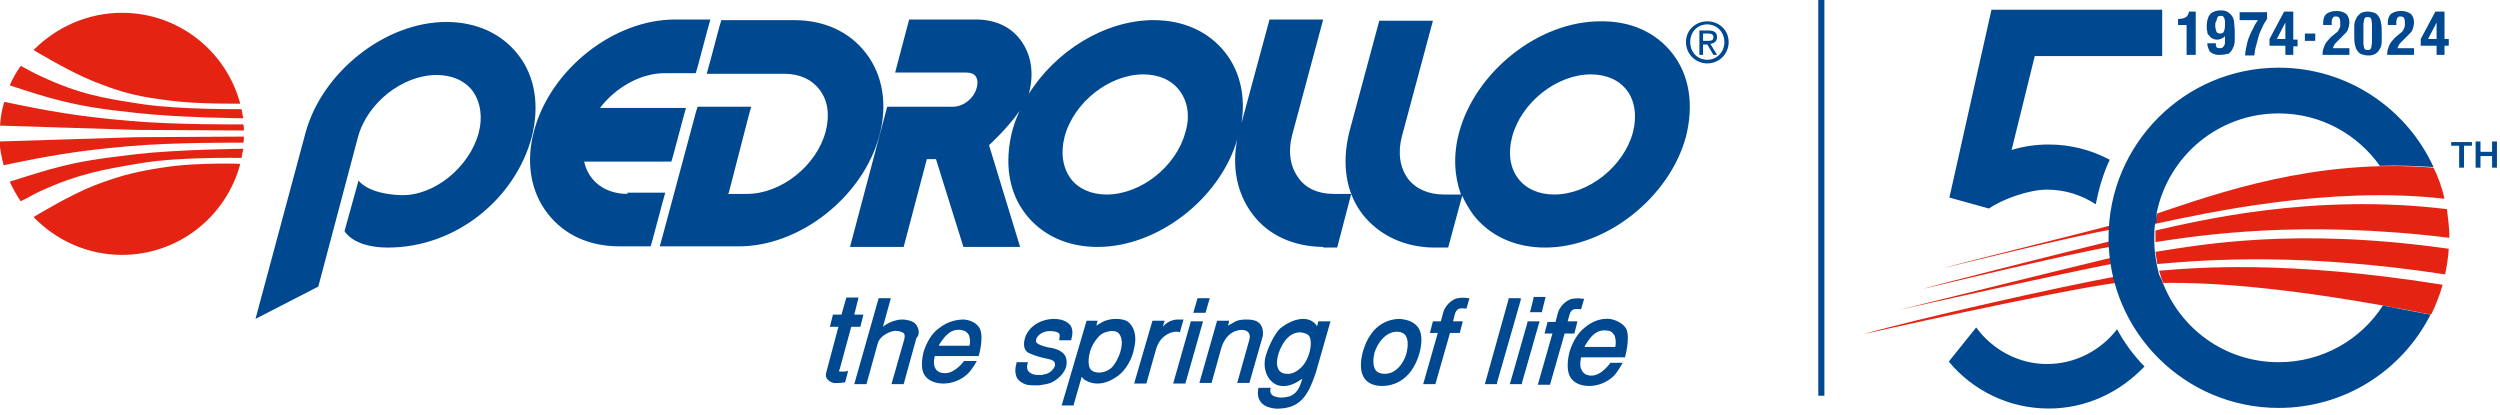 <svg width="410" height="68" viewBox="0 0 410 68" fill="none" xmlns="http://www.w3.org/2000/svg">
<g clip-path="url(#clip0_305_19)">
<path d="M22.4 22.5L40 22.4C40 22.7 40 23.1 39.9 23.4C39.9 23.4 28.3 23.3 20.9 24C12.9 24.7 8.2 25.5 0.6 27.1C0.3 25.9 2.44156e-05 24.6 -0.1 23.2L22.4 22.5ZM27.9 27.3C23 28 20.2 28.6 15.5 30.4C11.4 32 5.5 35.6 5.5 35.6C9.2 39.4 14.3 41.8 20 41.8C29.3 41.8 37.1 35.5 39.4 26.9C39.4 26.8 32.4 26.7 27.9 27.3ZM21 19.8C13 19.1 8.3 18.3 0.7 16.7C0.3 18 0.1 19.2 2.44156e-05 20.6L22.4 21.3L40 21.4C40 21.1 40 20.7 39.9 20.4C40 20.4 28.4 20.5 21 19.8ZM22.2 25.3C16.6 26 13.5 26.3 8.1 27.8C5.6 28.5 1.6 29.8 1.6 29.8C2.1 30.9 2.7 32 3.4 33C4.7 32.4 5.4 31.9 6.7 31.3C12.9 28.5 16.8 27.8 23.5 26.7C29.7 25.7 39.6 25.9 39.6 25.9C39.7 25.4 39.8 24.9 39.9 24.4C39.9 24.4 29.1 24.5 22.2 25.3ZM22.2 18.5C29 19.3 39.9 19.4 39.9 19.4C39.8 18.9 39.7 18.4 39.6 17.9C39.6 17.9 29.7 18 23.5 17.1C16.8 16.1 12.9 15.4 6.7 12.5C5.4 11.9 4.7 11.5 3.4 10.8C2.7 11.8 2.1 12.8 1.6 14C1.6 14 5.5 15.3 8 16C13.5 17.5 16.7 17.9 22.2 18.5ZM27.9 16.5C32.3 17.1 39.4 17 39.4 17C37.1 8.4 29.3 2.1 20 2.1C14.3 2.1 9.2 4.5 5.5 8.2C5.5 8.2 11.4 11.8 15.5 13.4C20.2 15.3 23 15.9 27.9 16.5ZM400.9 32.6C400.5 30.8 399.9 29.1 399.1 27.5C379.6 25.9 363.4 31.8 353.8 35C353.7 35.5 353.6 36.1 353.5 36.7C361.5 35 382 30.4 400.9 32.6ZM401.3 34.3C379.2 31.6 360.2 36.3 353.5 37.8C353.5 38.2 353.5 38.6 353.5 39C353.5 39.2 353.5 39.5 353.5 39.7C360.7 38.6 377.3 36 401.7 39C401.7 37.5 401.5 35.9 401.3 34.3ZM353.5 41.3C353.6 42 353.7 42.6 353.8 43.3C362.7 42.5 378 41.5 401 45C401.3 43.6 401.5 42.2 401.6 40.8C376.3 37.2 360.7 40.2 353.5 41.3ZM354.1 44.4C354.3 45.1 354.5 45.8 354.8 46.4C362.4 46.3 375.6 47 398.7 51.6C399.5 50 400.1 48.4 400.6 46.7C375 42.6 360 43.9 354.1 44.4ZM346 37C340.9 38.4 321.6 43.1 318.6 44C318.6 44 340.5 38.6 346 37.7C346 37.5 346 37.2 346 37ZM345.9 39.6C339 41.3 317.1 46.8 315.3 47.4C315.3 47.4 340.2 41.4 346 40.5C345.9 40.2 345.9 39.9 345.9 39.6ZM346.1 42.3C339.4 43.9 314.8 50 311.5 50.8C311.5 50.8 338.9 44.7 346.2 43.3C346.2 43 346.1 42.7 346.1 42.3ZM346.7 45.4C337.5 47.1 313.9 52.4 305.6 54.8C305.6 54.8 337.2 47.7 347 46.4C346.8 46.1 346.7 45.8 346.7 45.4Z" fill="#E42313"/>
<path d="M87.2 22.5C84.5 32.5 74.9 40.6 63.6 40.6C57.9 40.6 56.5 37.9 56.5 37.9L58.8 29.6C58.8 29.6 60.2 31.8 65.7 32C71.2 32.2 77 27.4 78.5 21.8C79.2 19.2 78.8 16.7 77.5 14.9C76.2 13.2 74.1 12.3 71.6 12.3C66 12.3 60.2 16.9 58.7 22.5L52.2 47L41.9 52.3L50.1 21.8C52.8 11.8 63.2 3.6 73.2 3.6C78.1 3.6 82.3 5.5 85 9C87.8 12.6 88.5 17.4 87.2 22.5ZM283.5 6.9C283.5 8.9 281.9 10.4 280 10.4C278.1 10.4 276.5 8.9 276.5 6.9C276.5 4.9 278.1 3.5 280 3.5C281.9 3.5 283.5 4.9 283.5 6.9ZM282.8 6.9C282.8 5.3 281.6 4 280 4C278.4 4 277.2 5.2 277.2 6.9C277.2 8.6 278.4 9.8 280 9.8C281.5 9.8 282.8 8.6 282.8 6.9ZM280.5 7.2L281.6 9H281L280 7.3H279.3V9H278.7V5H280.2C281.1 5 281.6 5.3 281.6 6.1C281.6 6.8 281.1 7.1 280.5 7.2ZM280 6.7C280.5 6.7 281 6.7 281 6.1C281 5.6 280.6 5.5 280.1 5.5H279.3V6.7H280ZM102.9 31.8C99.2 31.8 96.5 29.7 95.8 26.5H109H110.1L110.4 25.5L112 19.5L112.5 17.7H98.4C101 14.3 105.1 12 109 12H114.1L114.4 11L116 5L116.5 3.2H110.7C100.6 3.2 90.3 11.4 87.6 21.4C86.2 26.5 87 31.4 89.8 35C92.5 38.5 96.6 40.4 101.6 40.4H106.7L107 39.4L108.6 33.4L109.1 31.6H102.9V31.8ZM144.2 22.3C145.6 17.2 144.8 12.3 142 8.7C139.3 5.2 135.2 3.3 130.2 3.3H118.3L118 4.3L116.4 10.3L115.9 12.1H128.6C131.1 12.1 133.1 13 134.4 14.7C135.8 16.5 136.1 18.9 135.4 21.6C133.9 27.2 128.1 31.8 122.5 31.8H119.3L119.5 31.7L122.7 19.3L123.2 17.5H114.4L114.1 18.5L108.7 38.6L108.2 40.4H121C131.1 40.5 141.5 32.3 144.2 22.3ZM218.7 31.8H221.6L219.3 40.6H217.1L216.9 40.5C217 40.5 217 40.5 217.1 40.5H216.8H216.9C212.1 40.4 208 38.6 205.4 35.1C202.9 31.8 202 27.5 202.9 22.9C200 32.7 189.8 40.5 180 40.5C175.1 40.5 170.9 38.6 168.2 35.1C165.4 31.5 164.7 26.7 166 21.5C166.3 20.4 166.7 19.3 167.2 18.2C165.2 21.1 162.2 23.8 162.2 23.8L167.3 40.5H158L153.5 26.1H152L148.2 40.5H139.4L145.5 17.5H156.2H156.3C158 17.5 159.8 16.1 160.2 14.3C160.4 13.6 160.3 12.9 160 12.5C159.7 12.1 159.2 11.9 158.5 11.9H146.8L149.1 3.2H160.1C163.2 3.2 165.8 4.4 167.4 6.6C169.1 8.9 169.6 11.9 168.8 15.1C168.8 15.3 168.7 15.4 168.6 15.6C173 8.4 181.2 3.3 189.2 3.3C194.1 3.3 198.3 5.2 201 8.7C203.4 11.8 204.3 15.9 203.6 20.2L208.2 3.2H217L211.9 22.2C211.2 24.9 211.6 27.3 212.9 29.1C214.1 30.9 216.2 31.8 218.7 31.8ZM193.4 14.8C192.1 13.1 190 12.2 187.5 12.2C181.9 12.2 176.1 16.8 174.6 22.4C173.9 25.1 174.3 27.5 175.6 29.3C176.9 31 179 31.9 181.5 31.9C187.1 31.9 192.9 27.3 194.4 21.7C195.2 19.1 194.8 16.6 193.4 14.8ZM274.3 8.8C277.1 12.4 277.8 17.2 276.5 22.4C273.8 32.4 263.4 40.6 253.4 40.6C248.5 40.6 244.3 38.7 241.6 35.2C240.9 34.2 240.3 33.2 239.8 32.1L237.5 40.6H235.3C230.4 40.6 226.2 38.6 223.5 35.2C220.7 31.6 220 26.8 221.3 21.6L226.2 3.4H235L229.9 22.4C229.2 25.1 229.6 27.5 230.9 29.3C232.2 31 234.3 31.9 236.8 31.9H239.6C238.5 28.9 238.3 25.4 239.3 21.7C242 11.7 252.4 3.5 262.4 3.5C267.4 3.4 271.6 5.3 274.3 8.8ZM266.8 14.8C265.5 13.1 263.4 12.2 260.9 12.2C255.3 12.2 249.5 16.8 248 22.4C247.3 25 247.6 27.5 249 29.3C250.3 31 252.4 31.9 254.9 31.9C260.5 31.9 266.3 27.3 267.8 21.7C268.5 19 268.1 16.5 266.8 14.8ZM174.2 57.8C173.6 57.3 172.8 57.1 172.1 57H172C171.2 56.8 170.5 56.6 170.1 56.3C170 56.2 169.9 56.1 169.9 56C169.9 55.8 169.9 55.5 170.1 55.3C170.4 54.8 171.2 54.3 172.1 54.3C172.9 54.3 173.4 54.4 173.7 54.7C173.9 54.9 173.7 55.8 173.7 55.8H175.7V55.6C176 54.6 175.9 53.8 175.5 53.3C175 52.7 174.1 52.3 172.8 52.3C171 52.3 168.8 53.3 168.1 55.4C167.6 57.1 168.3 57.8 169 58C169.6 58.3 170.6 58.6 171.6 58.8L172.4 59C172.9 59.2 173.1 59.5 173 60C172.9 60.4 172.5 60.8 172.1 61.1C171.8 61.3 171.3 61.4 170.8 61.5C170.3 61.5 169.8 61.5 169.5 61.4C168.6 61.1 168.3 60.6 168.5 59.7L168.6 59.4H166.7V59.6C166.4 60.6 166.5 61.4 166.8 62C167.1 62.5 167.7 62.9 168.4 63.1C168.9 63.2 169.6 63.2 170.3 63.2C171.1 63.1 171.7 63 172.3 62.8C173.4 62.3 174.4 61.4 174.8 60.3C175.1 59.3 174.9 58.3 174.2 57.8ZM193.5 54.5L194.1 52.4H193C191.5 52.5 190.7 53.6 190.7 53.6L191 52.6H189L186 62.9H188L189.5 57.6C189.9 56 190.7 55.1 191.9 54.6C193 54.2 193.5 54.5 193.5 54.5ZM195.3 52.7L192.4 62.9H194.4L197.3 52.7H195.3ZM186 57.1C185.7 58.9 184.6 60.7 183.4 61.6C182.3 62.4 181.2 62.9 180 62.9C178.8 62.9 178.1 62.4 177.9 62.3C177.7 62.2 177.6 62 177.4 61.8L176.1 66.3V66.5H174.1L174.2 66.2L178.2 52.6H180L179.8 53.4C179.8 53.4 180.6 52.9 181 52.7C181.5 52.5 182.2 52.3 182.9 52.3C183.7 52.3 184.4 52.4 184.9 52.7C186 53.5 186.5 55.1 186 57.1ZM183.7 55C183.5 54.5 182.9 54.2 182.1 54.3C181.3 54.4 180.6 54.7 180.1 55.3C178.3 57.3 178.4 59.7 178.7 60.3C178.9 60.8 179.5 61.1 180.2 61.1C181 61.1 181.8 60.8 182.4 60.2C183.4 59.1 184.5 56.5 183.7 55ZM160.7 53.9C161.4 55.4 160.5 58.4 160.5 58.4H153.3C153.3 58.4 153 59.5 153.3 60.2C153.5 60.7 153.9 61.2 155 61.2C156.7 61.2 158.1 59.2 158.1 59.2H160.2C160.2 59.2 159.4 60.7 158.6 61.4C157.6 62.3 156.2 62.9 154.7 62.9C153.2 62.9 152 62.3 151.5 61.3C151.1 60.5 151.1 59.1 151.5 57.6C152 56.1 152.8 54.7 153.9 53.9C155.5 52.6 157.1 52.4 158.1 52.4C159.3 52.5 160.3 53.1 160.7 53.9ZM158.8 54.8C158.6 54.5 158.3 54.2 157.5 54.1C156.7 54 155.9 54.3 155.3 54.9C155 55.1 153.8 56.7 154 56.7C155.9 56.7 158.4 56.7 159 56.7C159.2 55.9 159 55 158.8 54.8ZM137.7 60.6L139.6 53.6H141.1L141.6 51.6H140.1L140.8 48.8H138.8L138 51.6H136.6L136.1 53.6H137.5L135.5 61.1C135.4 61.4 135.4 61.9 135.7 62.2C135.9 62.4 136.2 62.7 136.7 62.8C137.3 62.9 138.6 62.7 138.6 62.7L139.1 60.8L138.8 60.9C137.9 61 137.7 60.9 137.6 60.9C137.6 60.8 137.6 60.7 137.7 60.6ZM150.5 53.7C150.3 53.2 150 52.9 149.5 52.7C149 52.5 148.5 52.4 147.9 52.4C147.5 52.4 147 52.5 146.4 52.7C145.3 53.1 144.8 53.6 144.8 53.6L146.1 48.9H144.1L140.1 63H142.1L143.9 56.5C144.1 55.7 144.4 55.5 144.8 55.1C145.5 54.6 146 54.4 146.5 54.3C147 54.2 147.5 54.3 148 54.5C148.2 54.6 148.6 54.8 148.2 56L146.2 63H148.2L150.3 55.4C150.7 55.1 150.8 54.4 150.5 53.7ZM232.5 53.6C233.2 54.5 233.3 56 232.8 57.9C231.4 62.8 228 63.3 226.7 63.3C225.4 63.3 224.4 62.9 223.8 62.1C223.1 61.1 223 59.7 223.5 57.7C224.9 52.8 228.2 52.3 229.6 52.3C230.5 52.4 231.7 52.6 232.5 53.6ZM230.7 57.8C230.9 56.9 231 55.7 230.5 55C230.2 54.6 229.7 54.4 229.1 54.4C227.3 54.4 225.9 56.2 225.4 57.9C225.2 58.8 225.1 60 225.6 60.7C225.9 61.1 226.4 61.3 227 61.3C228.9 61.4 230.3 59.5 230.7 57.8ZM252.5 52.7H250.5V52.9L247.7 62.7L247.6 63H249.6V62.8L252.4 53L252.5 52.7ZM249.4 48.9H247.4V49.1L243.6 62.7L243.5 63H245.5V62.8L249.4 49.2V48.9ZM240.8 48.9C240.2 48.8 239.7 48.8 239.1 48.9C238.7 48.9 237.2 49.6 236.7 51.2L236.3 52.7H235L234.5 54.6H235.8L233.4 63H235.4L237.8 54.6H239.4L239.9 52.7H238.3L238.6 51.5C238.9 50.6 239.3 50.5 240.3 50.6H240.5L241 48.9H240.8ZM198.4 48.9H196.4L195.7 51.3H197.7L198.4 48.9ZM258.7 52.7H257.1L257.4 51.6C257.7 50.7 258.1 50.6 259.1 50.7H259.3L259.8 49H259.6C259 48.9 258.5 48.9 257.9 49C257.5 49 256 49.7 255.5 51.3L255.1 52.8H253.8L253.3 54.7H254.6L252.2 63.1H254.2L256.6 54.7H258.2L258.7 52.7ZM266.7 53.9C267.4 55.4 266.5 58.6 266.5 58.6H259.3C259.3 58.6 259 59.8 259.3 60.5C259.5 61 259.9 61.6 261 61.6C262.7 61.6 264.1 59.5 264.1 59.5H266.1C266.1 59.5 265.3 61.1 264.5 61.8C263.5 62.7 262.1 63.3 260.6 63.3C259.1 63.3 257.9 62.7 257.4 61.6C257 60.7 257 59.3 257.4 57.7C257.9 56.1 258.7 54.7 259.8 53.8C261.4 52.4 263 52.2 264 52.3C265.2 52.5 266.2 53.1 266.7 53.9ZM264.7 54.9C264.5 54.6 264.2 54.2 263.4 54.2C262.6 54.1 261.8 54.4 261.2 55C260.9 55.2 259.7 56.9 259.9 56.9C261.8 56.9 264.3 56.9 264.9 56.9C265.1 56.1 264.9 55.1 264.7 54.9ZM252.9 51.2V51L253.4 49L253.5 48.7H251.5V48.9L251 50.9L250.9 51.2H251.2H252.9ZM207.1 55.1C207.3 53.5 206.5 52.9 206.1 52.7C205.8 52.5 205.1 52.4 204.5 52.4C204 52.4 203 52.4 202.3 52.9L201.4 53.4L201.6 52.6H199.6L196.7 62.8H198.7L200.2 57.4C201 54.3 203.1 54.1 203.7 54.1C204.2 54.1 204.6 54.3 204.8 54.6C205 54.9 205 55.3 204.9 55.7L202.9 62.8H204.9L207.1 55.1ZM216.2 52.7H218.2L215.8 61.1C214.7 64.3 213.6 66.8 210 67C209.1 67.1 208.4 66.9 207.8 66.7C205.7 65.8 206.4 63.6 206.4 63.6H208.4C208.4 63.6 208 64.6 209 65C209.3 65.1 209.6 65.2 210.1 65.2C210.6 65.2 211.1 65.1 211.5 65C213.1 64.4 213.3 62.8 213.6 62.1C212.7 62.7 211.6 63.4 210.3 63.3C208.5 63.3 206.8 61.1 207.6 58.3C208.1 56.7 208.9 55 209.9 53.9C210.4 53.5 212 52.3 213.7 52.3C214.7 52.3 215.5 52.7 216 53.5C216.1 53.2 216.2 52.7 216.2 52.7ZM214.7 55.1C214.6 54.9 214.1 54.6 213.3 54.5C212.6 54.5 211.7 54.7 210.8 55.8C210.5 56.2 210 57 209.7 57.9C209.4 58.9 209.3 59.8 209.6 60.4C209.8 61 210.4 61.3 211 61.3C211.6 61.4 212.4 61.1 213 60.6C214.7 59.4 215.4 56.2 214.7 55.1ZM353.7 36.1C353.7 36 353.7 36 353.7 35.9C353.7 35.9 353.7 35.9 353.7 35.8C353.7 35.7 353.7 35.7 353.7 35.6C353.7 35.6 353.7 35.6 353.7 35.5V35.4V35.3C353.7 35.2 353.7 35.1 353.7 35C353.7 35 353.7 35 353.7 34.9C355.6 25.6 363.8 18.6 373.7 18.6C380.6 18.6 386.6 22 390.3 27.2C393.1 27.1 396.1 27.2 399.1 27.4C394.7 17.8 385 11.1 373.7 11.1C358.3 11.1 345.8 23.6 345.8 39C345.8 54.4 358.3 66.9 373.7 66.9C384.6 66.9 394 60.7 398.6 51.6C395.9 51.1 393.3 50.6 390.8 50.1C387.2 55.7 380.9 59.4 373.7 59.4C364.9 59.4 357.5 53.9 354.6 46.1C354.6 46 354.5 45.9 354.5 45.9C354.5 45.8 354.4 45.7 354.4 45.7C354.4 45.6 354.4 45.6 354.3 45.5C354.3 45.4 354.3 45.4 354.2 45.3C354.2 45.2 354.2 45.2 354.1 45.1C353.6 43.2 353.3 41.3 353.3 39.3C353.3 38.5 353.3 37.7 353.4 36.9C353.6 36.5 353.7 36.3 353.7 36.1ZM335.7 59.7C331 59.7 326.7 57.3 324.1 53.7L319.6 59.3C323.5 64 329.4 67 336 67C342.2 67 347.7 64.3 351.7 60.1C349.9 58.3 348.4 56.2 347.2 54C344.5 57.5 340.3 59.7 335.7 59.7ZM335.7 31.1C338.7 31.1 341.4 32 343.7 33.5C344.2 31 344.9 28.5 346 26.2C343 24.6 339.6 23.7 336 23.7C333.9 23.7 331.8 24 329.9 24.6L333.7 9.2H354.6V1.6H326.6L319.7 32.4L326.2 34.2C328.3 32.7 332.7 31.1 335.7 31.1ZM402 23.9H403.3V27.5H404.1V23.9H405.4V23.3H402V23.9ZM409.5 27.5V23.2H408.7V24.9H406.8V23.2H406V27.5H406.8V25.6H408.7V27.5H409.5ZM358.6 9H360.1V1.9H359C358.9 2.3 358.8 2.6 358.5 2.8C358.2 3 357.8 3.1 357.3 3.1H357.2V4.1H358.6V9ZM362 5.2C361.9 4.9 361.9 4.6 361.9 4.3C361.9 3.5 362.1 2.8 362.4 2.4C362.7 2 363.4 1.7 364.2 1.7C364.7 1.7 365.1 1.8 365.4 2C365.7 2.2 365.9 2.4 366.1 2.7C366.3 3 366.4 3.4 366.4 3.8C366.4 4.2 366.5 4.6 366.5 5.1C366.5 5.6 366.5 6.1 366.5 6.6C366.5 7.1 366.4 7.5 366.2 7.9C366 8.3 365.8 8.6 365.5 8.8C365.1 8.9 364.6 9 364 9C363.7 9 363.5 9 363.2 8.9C362.9 8.8 362.7 8.7 362.6 8.6C362.4 8.5 362.3 8.3 362.2 8C362.1 7.8 362 7.5 362 7.1H363.4C363.4 7.4 363.4 7.6 363.5 7.7C363.6 7.9 363.8 7.9 364 7.9C364.2 7.9 364.3 7.9 364.5 7.8C364.6 7.7 364.7 7.6 364.8 7.4C364.9 7.2 364.9 7 364.9 6.8C364.9 6.6 364.9 6.3 364.9 6.1V5.9C364.8 6.1 364.6 6.2 364.4 6.3C364.2 6.4 363.9 6.5 363.6 6.5C363.3 6.5 363 6.4 362.8 6.3C362.6 6.2 362.4 6 362.3 5.8C362.1 5.7 362 5.5 362 5.2ZM363.3 4.1C363.3 4.6 363.4 4.9 363.5 5.2C363.6 5.4 363.8 5.5 364.1 5.5C364.4 5.5 364.6 5.4 364.7 5.2C364.8 5 364.9 4.6 364.9 4.1C364.9 3.9 364.9 3.7 364.9 3.5C364.9 3.3 364.8 3.2 364.8 3C364.7 2.9 364.7 2.8 364.6 2.7C364.5 2.6 364.4 2.6 364.2 2.6C364 2.6 363.9 2.6 363.8 2.7C363.7 2.8 363.6 2.9 363.6 3C363.6 3.1 363.5 3.3 363.5 3.4C363.3 3.7 363.3 3.9 363.3 4.1ZM369.5 4.7C369.2 5.2 369 5.7 368.8 6.2C368.6 6.7 368.5 7.2 368.4 7.7C368.3 8.2 368.2 8.6 368.2 9.1H369.7C369.8 8.6 369.8 8.1 370 7.5C370.1 7 370.3 6.5 370.4 6C370.5 5.5 370.8 5 371 4.5C371.2 4 371.5 3.6 371.8 3.1V2H367.3V3.3H370.3C370 3.7 369.7 4.2 369.5 4.7ZM374.8 7.5H372.2V6.4L374.6 1.9H376.1V6.5H376.8V7.6H376.1V9H374.8V7.5ZM374.8 6.4V3.7L373.4 6.4H374.8ZM379.7 5.5H378V6.7H379.7V5.5ZM383.7 4.6C383.6 4.7 383.6 4.8 383.5 5C383.4 5.1 383.3 5.3 383.1 5.4L382.5 5.9C382.2 6.1 382 6.4 381.8 6.6C381.6 6.8 381.4 7.1 381.3 7.3C381.2 7.5 381.1 7.8 381 8.1C380.9 8.4 380.9 8.7 380.9 9H385.3V7.9H382.6C382.6 7.8 382.7 7.6 382.8 7.4C382.9 7.2 383.1 7 383.3 6.8L384.1 6C384.3 5.8 384.5 5.6 384.6 5.5C384.8 5.3 384.9 5.2 385 5C385.1 4.8 385.1 4.6 385.2 4.4C385.2 4.2 385.3 4 385.3 3.7C385.3 3.1 385.1 2.6 384.8 2.3C384.4 2 383.9 1.8 383.2 1.8C382.4 1.8 381.9 2 381.5 2.3C381.1 2.7 381 3.2 381 3.8V4.1H382.4C382.4 3.9 382.4 3.7 382.4 3.6C382.4 3.4 382.4 3.3 382.5 3.1C382.5 3 382.6 2.9 382.7 2.8C382.8 2.7 382.9 2.7 383.1 2.7C383.6 2.7 383.8 3 383.8 3.6C383.8 3.8 383.8 4 383.8 4.1C383.8 4.3 383.8 4.5 383.7 4.6ZM386.2 7.3C386.1 6.9 386.1 6.3 386.1 5.7C386.1 5.2 386.1 4.7 386.1 4.3C386.1 3.8 386.2 3.4 386.4 3.1C386.5 2.7 386.8 2.5 387.1 2.2C387.4 2 387.8 1.9 388.3 1.9C388.7 1.9 389.1 2 389.4 2.1C389.7 2.2 389.9 2.4 390.1 2.7C390.3 3 390.4 3.3 390.5 3.8C390.6 4.2 390.6 4.8 390.6 5.4C390.6 5.9 390.6 6.4 390.6 6.8C390.6 7.3 390.5 7.7 390.3 8C390.1 8.4 389.9 8.6 389.6 8.8C389.3 9 388.9 9.1 388.4 9.1C388 9.1 387.6 9 387.3 8.9C387 8.8 386.8 8.6 386.6 8.3C386.4 8.1 386.3 7.7 386.2 7.3ZM387.6 6C387.6 6.5 387.6 6.8 387.6 7.1C387.6 7.4 387.7 7.6 387.7 7.8C387.8 8 387.8 8.1 387.9 8.1C388 8.2 388.1 8.2 388.3 8.2C388.5 8.2 388.6 8.2 388.7 8.1C388.8 8 388.9 7.9 388.9 7.7C388.9 7.5 389 7.3 389 6.9C389 6.6 389 6.2 389 5.7V5C389 4.5 389 4.2 389 3.9C389 3.6 388.9 3.4 388.9 3.2C388.8 3 388.8 2.9 388.7 2.9C388.6 2.8 388.5 2.8 388.3 2.8C388.1 2.8 388 2.8 387.9 2.9C387.8 3 387.7 3.1 387.7 3.3C387.7 3.5 387.6 3.7 387.6 4.1C387.6 4.4 387.6 4.8 387.6 5.3V6ZM394.3 4.6C394.2 4.7 394.2 4.8 394.1 5C394 5.1 393.9 5.3 393.7 5.4L393.1 5.9C392.8 6.1 392.6 6.4 392.4 6.6C392.2 6.8 392 7.1 391.9 7.3C391.8 7.5 391.7 7.8 391.6 8.1C391.5 8.4 391.5 8.7 391.5 9H395.9V7.9H393.2C393.2 7.8 393.3 7.6 393.4 7.4C393.5 7.2 393.7 7 393.9 6.8L394.7 6C394.9 5.8 395.1 5.6 395.2 5.5C395.4 5.3 395.5 5.2 395.6 5C395.7 4.8 395.7 4.6 395.8 4.4C395.8 4.2 395.9 4 395.9 3.7C395.9 3.1 395.7 2.6 395.4 2.3C395 2 394.5 1.8 393.8 1.8C393 1.8 392.5 2 392.1 2.3C391.7 2.7 391.6 3.2 391.6 3.8V4.1H393C393 3.9 393 3.7 393 3.6C393 3.4 393 3.3 393.1 3.1C393.1 3 393.2 2.9 393.3 2.8C393.4 2.7 393.5 2.7 393.7 2.7C394.2 2.7 394.4 3 394.4 3.6C394.4 3.8 394.4 4 394.4 4.1C394.4 4.3 394.3 4.5 394.3 4.6ZM400.9 6.4H401.6V7.5H400.9V9H399.6V7.5H397V6.4L399.4 1.9H400.9V6.4ZM399.6 3.7L398.2 6.4H399.6V3.7ZM298.2 64.9H299.2V0H298.2V64.9Z" fill="#004990"/>
</g>
<defs>
<clipPath id="clip0_305_19">
<rect width="409.5" height="67.1" fill="white"/>
</clipPath>
</defs>
</svg>
